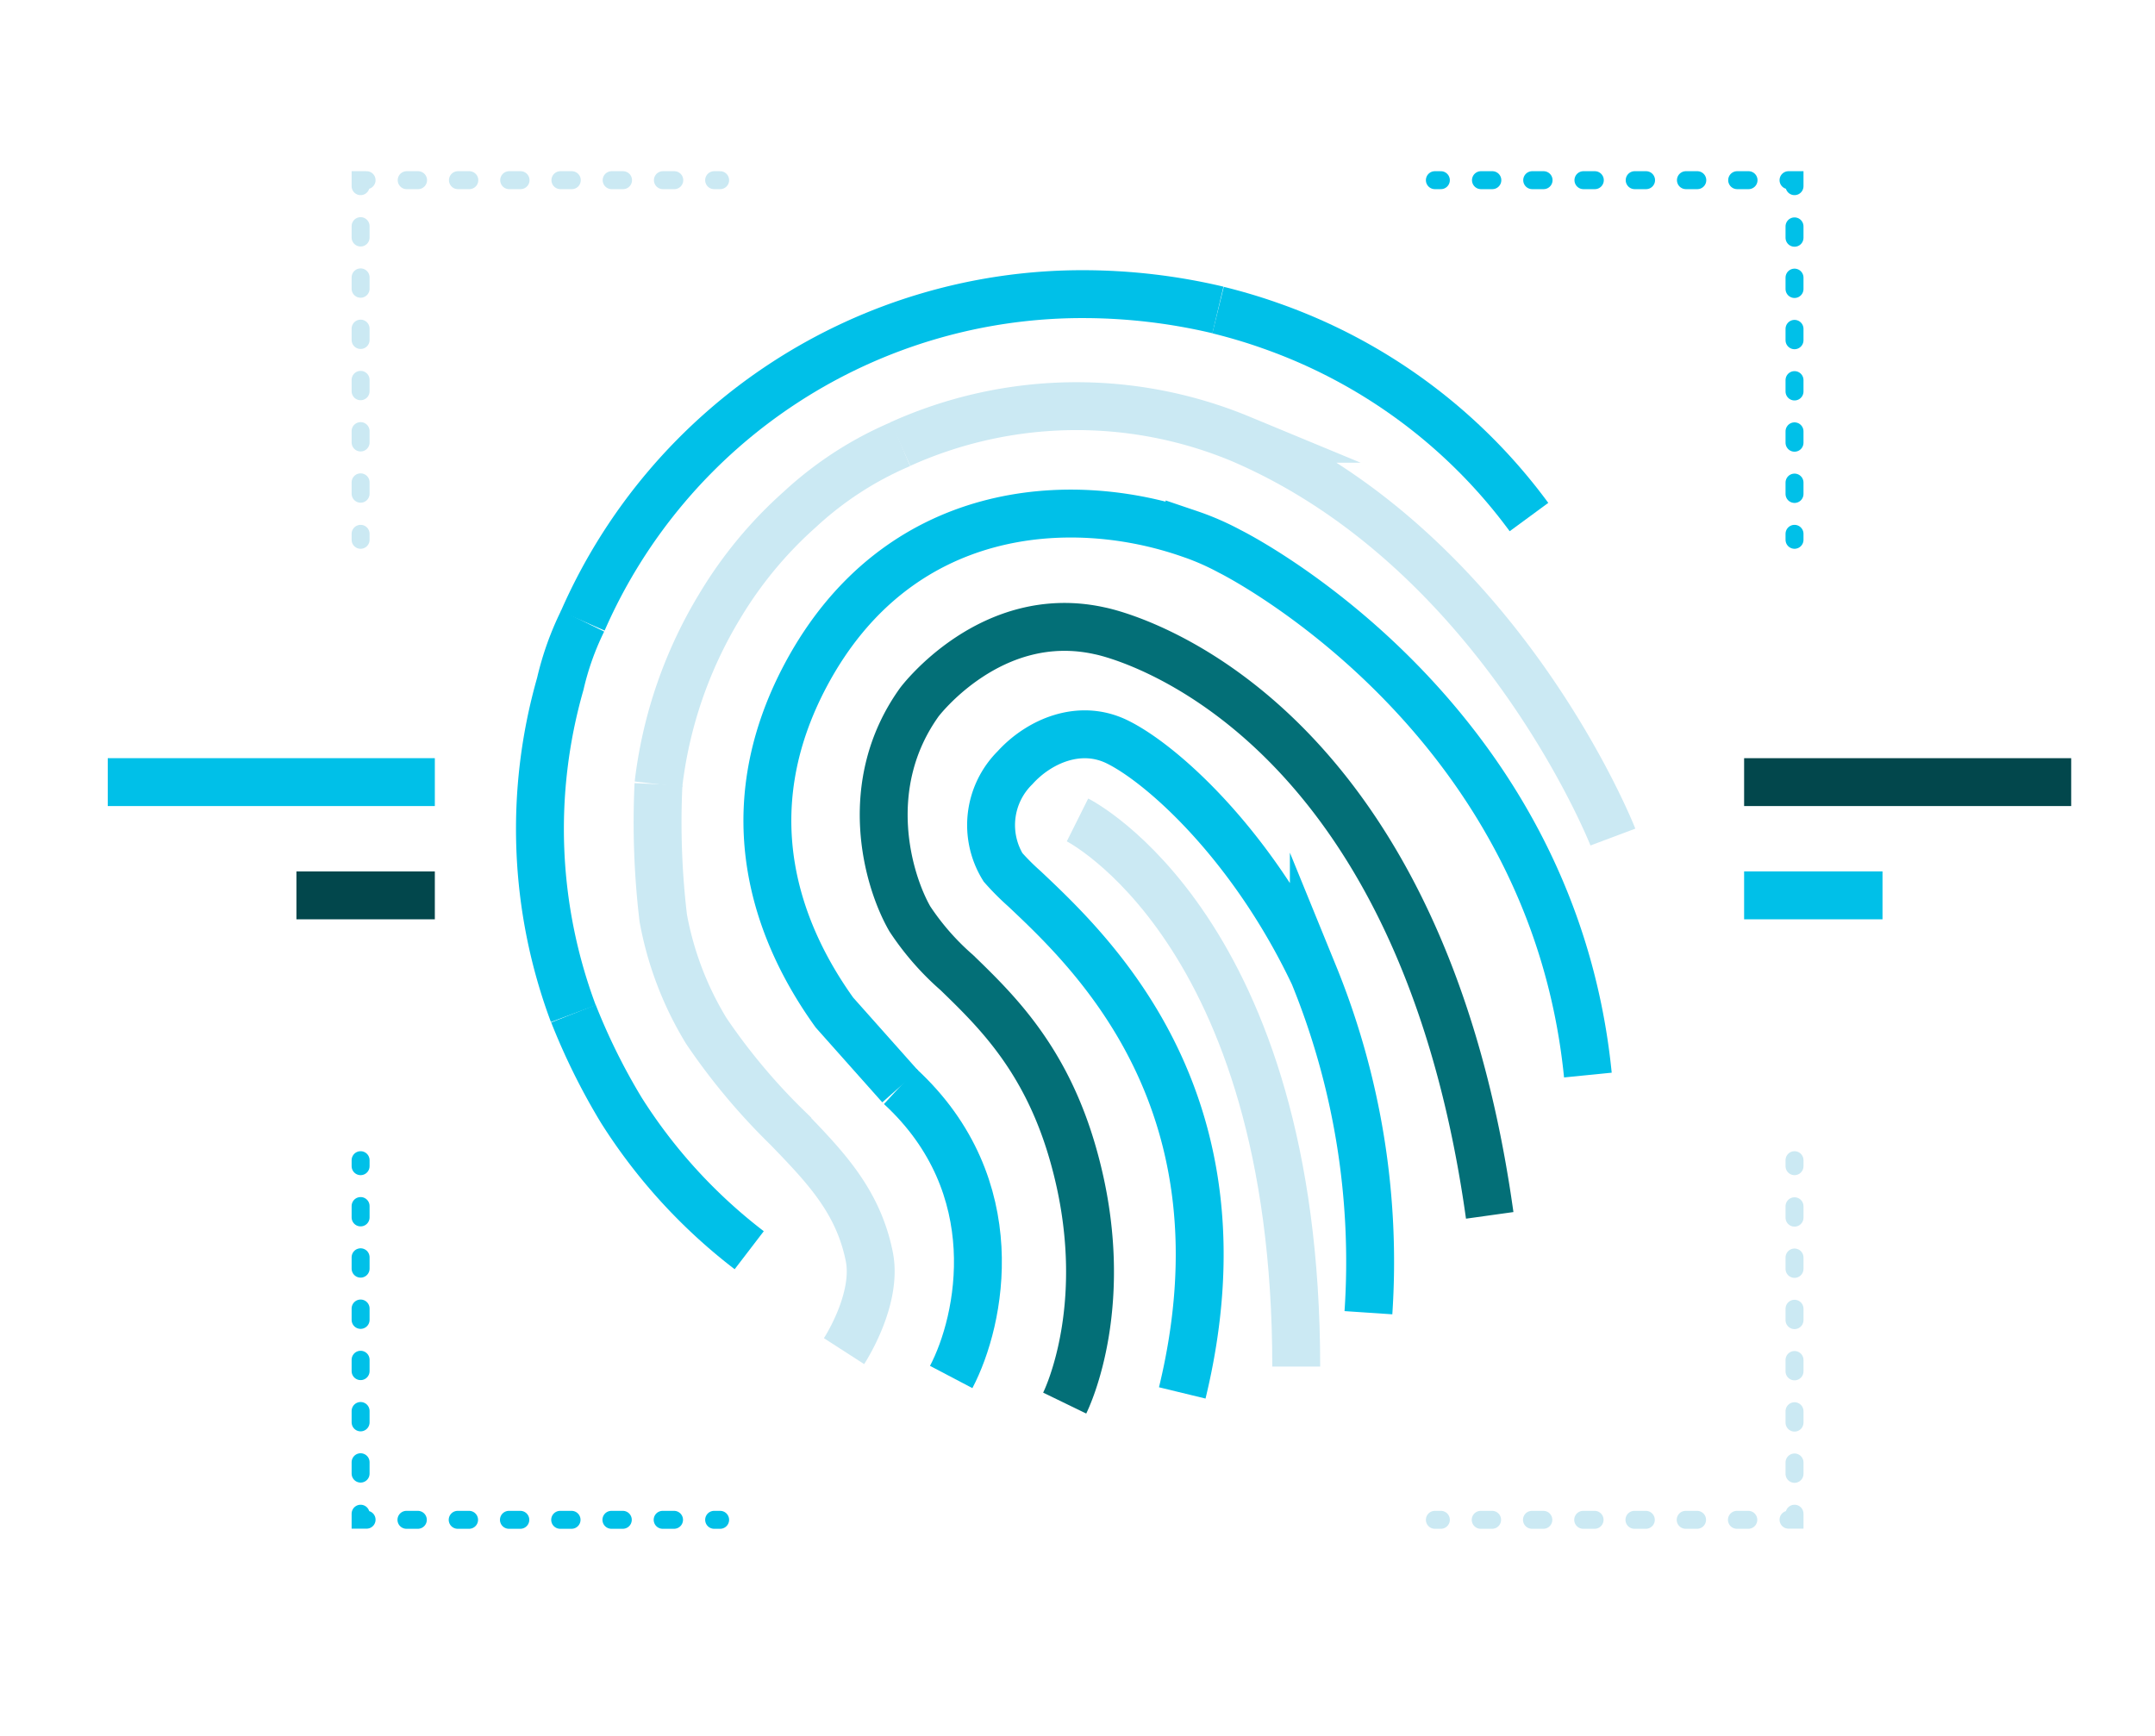 <svg id="Layer_1" data-name="Layer 1" xmlns="http://www.w3.org/2000/svg" viewBox="0 0 180 145"><defs><style>.cls-1,.cls-10,.cls-11,.cls-12,.cls-2,.cls-3,.cls-4,.cls-5,.cls-6,.cls-7,.cls-8,.cls-9{fill:none;}.cls-1,.cls-10,.cls-11,.cls-4,.cls-5{stroke:#00c0e8;}.cls-1,.cls-10,.cls-11,.cls-2,.cls-3,.cls-4,.cls-5,.cls-6,.cls-7,.cls-8,.cls-9{stroke-miterlimit:10;}.cls-1,.cls-12,.cls-2,.cls-3{stroke-width:4px;}.cls-2,.cls-6,.cls-7,.cls-8,.cls-9{stroke:#cbe9f3;}.cls-3{stroke:#036f77;}.cls-10,.cls-11,.cls-4,.cls-5,.cls-6,.cls-7,.cls-8,.cls-9{stroke-linecap:round;stroke-width:1.5px;}.cls-5,.cls-8{stroke-dasharray:0.95 3.33;}.cls-11,.cls-7{stroke-dasharray:0.95 3.33;}.cls-10,.cls-9{stroke-dasharray:0.95 3.33;}.cls-12{stroke:#02474c;stroke-linejoin:round;}</style></defs><path class="cls-1" d="M127.71,43.19a45.42,45.42,0,0,0-21.64-16c-1.41-.5-2.87-.93-4.33-1.29"/><path class="cls-1" d="M48.67,51.87a45.55,45.55,0,0,1,42-27.3,49,49,0,0,1,11.06,1.32"/><path class="cls-1" d="M47.89,84.67A44.06,44.06,0,0,1,46.8,57.12a24.1,24.1,0,0,1,1.87-5.25"/><path class="cls-1" d="M62.58,104.43A45,45,0,0,1,51.9,92.74a53.33,53.33,0,0,1-4-8.07"/><path class="cls-2" d="M70.5,112.86c.29-.45,2.79-4.48,2.11-7.89-.93-4.65-3.68-7.49-6.85-10.77A52.11,52.11,0,0,1,59,86.12a27.62,27.62,0,0,1-3.6-9.43A67.66,67.66,0,0,1,55,65.51"/><path class="cls-2" d="M55,65.51a37,37,0,0,1,5.12-14.88,34.53,34.53,0,0,1,6.7-8.09,29.16,29.16,0,0,1,8.42-5.45"/><path class="cls-2" d="M134.72,69.92h0c-.09-.24-9.56-24.07-31.12-33.27a35.75,35.75,0,0,0-28.39.44"/><path class="cls-1" d="M75.19,90.75,69.7,84.58c-4.58-6.37-8.7-16.46-2.34-28.3,7.63-14.19,22-15.17,32-11.69a21.7,21.7,0,0,1,3.37,1.47s26.86,13.29,29.9,43.74"/><path class="cls-1" d="M75.19,90.75c9.06,8.35,6.75,19.53,4.26,24.27"/><path class="cls-3" d="M88.93,117.2c.17-.35,4.15-8.52.74-20.64-2.26-8.07-6.42-12.09-9.75-15.32A22.08,22.08,0,0,1,76,76.76c-1.88-3.26-4.14-11.23.79-18.11,0,0,6-8,15.1-5.95,0,0,26.44,5.08,32.54,48.82"/><path class="cls-1" d="M98.75,116.35c5.86-24.17-7.48-36.73-13.17-42.1a20.89,20.89,0,0,1-1.8-1.8,6.74,6.74,0,0,1,1-8.32c2-2.21,5.42-3.73,8.6-2.13,3.77,1.88,11.24,8.61,16.36,19.42a63.48,63.48,0,0,1,4.56,28.23"/><path class="cls-2" d="M90,68.49s18.27,9.13,18.27,45.66"/><line class="cls-4" x1="149.89" y1="45.09" x2="149.89" y2="44.59"/><line class="cls-5" x1="149.89" y1="41.26" x2="149.89" y2="17.22"/><polyline class="cls-4" points="149.89 15.55 149.89 15.05 149.39 15.05"/><line class="cls-5" x1="146.05" y1="15.05" x2="122.02" y2="15.05"/><line class="cls-4" x1="120.35" y1="15.05" x2="119.85" y2="15.05"/><line class="cls-6" x1="60.15" y1="15.05" x2="59.65" y2="15.05"/><line class="cls-7" x1="56.32" y1="15.05" x2="32.28" y2="15.05"/><polyline class="cls-6" points="30.62 15.05 30.12 15.05 30.12 15.55"/><line class="cls-8" x1="30.12" y1="18.89" x2="30.12" y2="42.93"/><line class="cls-6" x1="30.12" y1="44.59" x2="30.12" y2="45.09"/><line class="cls-6" x1="119.85" y1="126.95" x2="120.35" y2="126.95"/><line class="cls-8" x1="123.68" y1="126.95" x2="147.72" y2="126.95"/><polyline class="cls-6" points="149.39 126.94 149.89 126.94 149.89 126.44"/><line class="cls-9" x1="149.89" y1="123.11" x2="149.89" y2="99.07"/><line class="cls-6" x1="149.89" y1="97.41" x2="149.89" y2="96.91"/><line class="cls-4" x1="30.12" y1="96.91" x2="30.12" y2="97.41"/><line class="cls-10" x1="30.12" y1="100.74" x2="30.12" y2="124.78"/><polyline class="cls-4" points="30.12 126.44 30.12 126.94 30.62 126.94"/><line class="cls-11" x1="33.95" y1="126.95" x2="57.99" y2="126.95"/><line class="cls-4" x1="59.65" y1="126.95" x2="60.15" y2="126.95"/><line class="cls-1" x1="36.32" y1="65.33" x2="9" y2="65.33"/><line class="cls-12" x1="173" y1="65.33" x2="145.68" y2="65.33"/><line class="cls-12" x1="36.32" y1="74.79" x2="24.76" y2="74.79"/><line class="cls-1" x1="157.24" y1="74.79" x2="145.68" y2="74.79"/></svg>